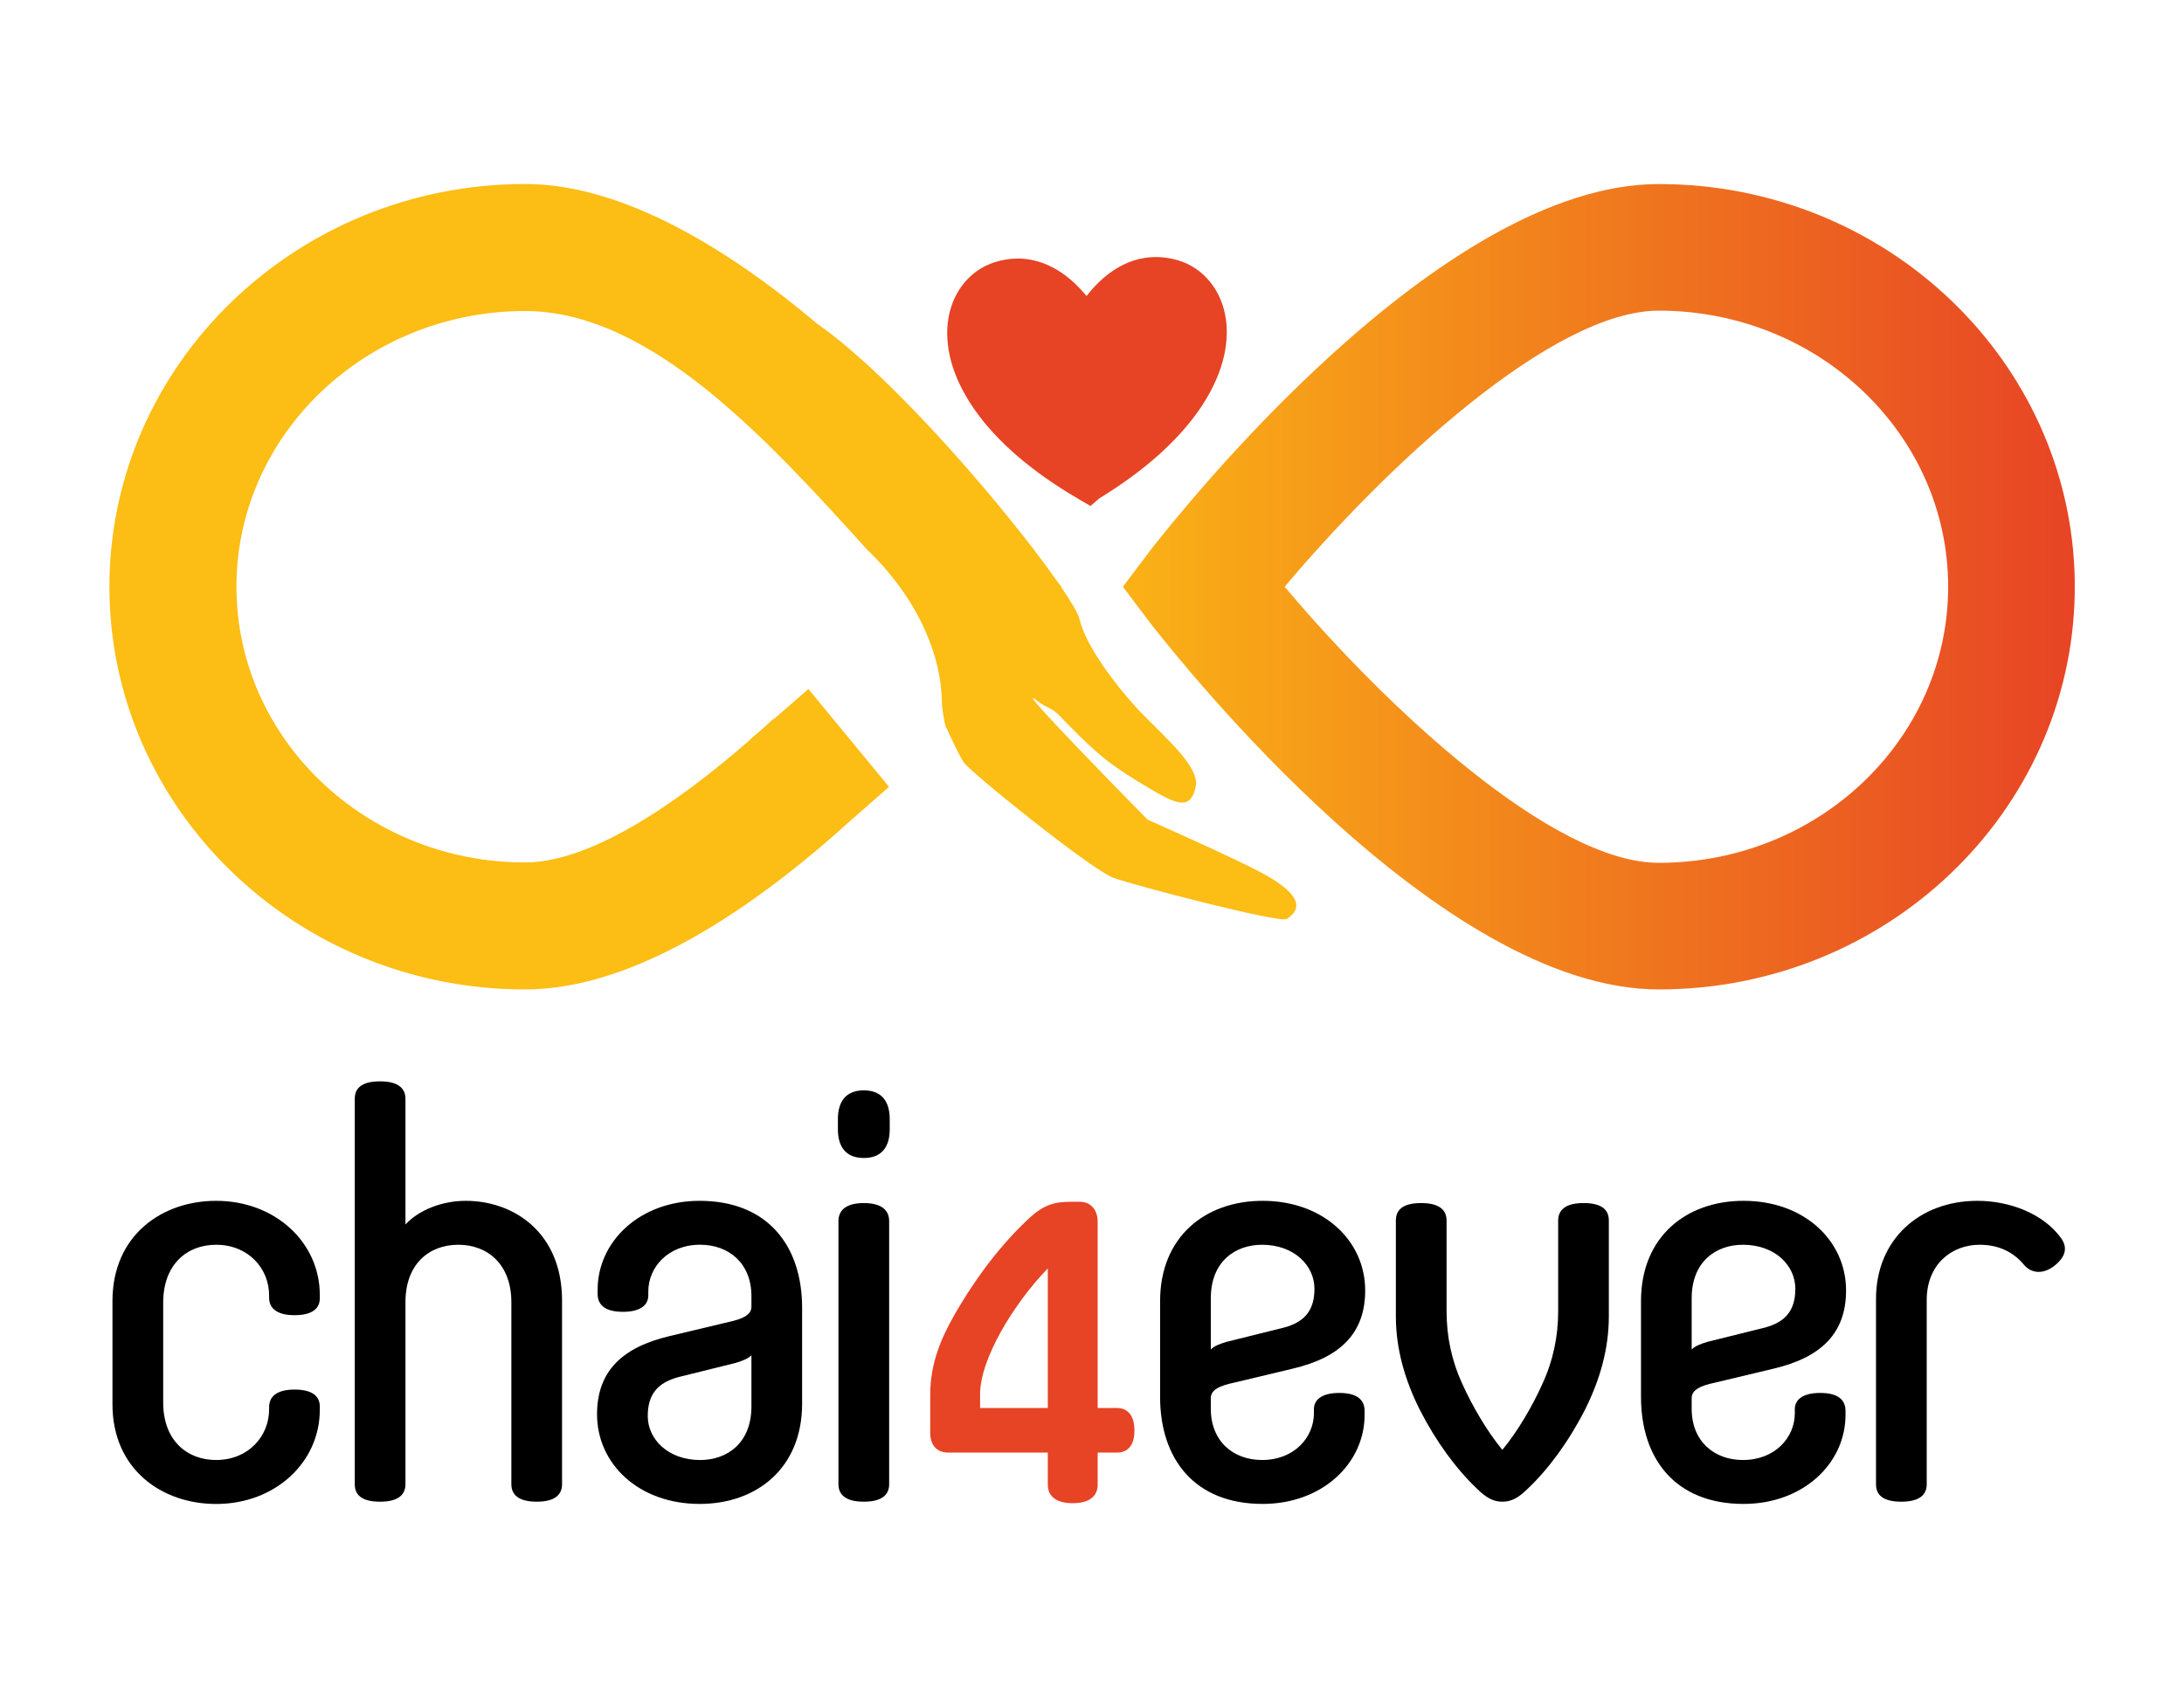 <?xml version="1.0" encoding="UTF-8" standalone="no"?> <svg xmlns="http://www.w3.org/2000/svg" xmlns:xlink="http://www.w3.org/1999/xlink" xmlns:serif="http://www.serif.com/" width="100%" height="100%" viewBox="0 0 1650 1275" version="1.1" xml:space="preserve" style="fill-rule:evenodd;clip-rule:evenodd;stroke-linejoin:round;stroke-miterlimit:2;"> <g transform="matrix(1,0,0,1,-4162.36,-1518.75)"> <g id="Page-6" serif:id="Page 6" transform="matrix(4.167,0,0,4.167,4162.36,1518.75)"> <rect x="0" y="0" width="396" height="306" style="fill:none;"></rect> <g id="Layer-1" serif:id="Layer 1"> <g transform="matrix(1,0,0,1,189.973,260.428)"> <path d="M0,-30.495L0,-5.18L-12.28,-5.18L-12.28,-7.697C-12.28,-14.056 -6.195,-24.102 0,-30.495M12.662,-5.18L9.038,-5.18L9.038,-38.936C9.038,-41.136 7.757,-42.569 5.786,-42.569L4.298,-42.569C1.314,-42.569 -0.588,-42.129 -3.315,-39.647C-8.319,-35.018 -12.936,-29.043 -17.051,-21.862C-19.265,-17.899 -21.32,-13.414 -21.32,-7.547L-21.32,-0.665C-21.32,1.528 -20.102,2.892 -18.134,2.892L0,2.892L0,8.808C0,9.794 0.447,12.074 4.523,12.074C8.597,12.074 9.038,9.794 9.038,8.808L9.038,2.892L12.662,2.892C13.574,2.892 15.706,2.506 15.706,-1.104C15.706,-4.889 13.376,-5.18 12.662,-5.18" style="fill:rgb(231,67,37);fill-rule:nonzero;"></path> </g> <g transform="matrix(1,0,0,1,20.39,254.462)"> <path d="M0,-18.593C0,-30.549 8.991,-36.774 18.795,-36.774C29.521,-36.774 37.591,-29.215 37.591,-19.717L37.591,-19.106C37.591,-17.272 36.262,-16.043 32.996,-16.043C29.726,-16.043 28.402,-17.368 28.402,-19.205L28.402,-19.618C28.402,-24.521 24.623,-28.807 18.795,-28.807C13.482,-28.807 9.197,-25.24 9.197,-18.292L9.197,-0.213C9.197,6.638 13.482,10.21 18.795,10.21C24.623,10.21 28.402,5.921 28.402,1.016L28.402,0.608C28.402,-1.23 29.726,-2.559 32.996,-2.559C36.262,-2.559 37.591,-1.333 37.591,0.504L37.591,1.116C37.591,10.619 29.521,18.181 18.795,18.181C8.991,18.181 0,11.948 0,0.096L0,-18.593Z" style="fill-rule:nonzero;"></path> </g> <g transform="matrix(1,0,0,1,101.903,199.199)"> <path d="M0,69.862C0,71.702 -1.223,73.031 -4.592,73.031C-7.961,73.031 -9.191,71.702 -9.191,69.862L-9.191,36.868C-9.191,30.027 -13.48,26.453 -18.789,26.453C-24.201,26.453 -28.392,30.027 -28.392,36.868L-28.392,69.862C-28.392,71.702 -29.618,73.031 -32.99,73.031C-36.458,73.031 -37.581,71.702 -37.581,69.862L-37.581,-0.005C-37.581,-1.84 -36.458,-3.169 -32.99,-3.169C-29.618,-3.169 -28.392,-1.84 -28.392,-0.005L-28.392,22.778C-26.043,20.223 -21.856,18.489 -17.467,18.489C-8.678,18.489 0,24.309 0,36.562L0,69.862Z" style="fill-rule:nonzero;"></path> </g> <g transform="matrix(1,0,0,1,108.35,256.499)"> <path d="M0,-22.675C0,-31.459 7.658,-38.811 18.487,-38.811C30.846,-38.811 37.077,-30.646 37.077,-19.409L37.077,-2.044C37.077,9.605 28.902,16.136 18.487,16.136C7.46,16.136 -0.103,8.887 -0.103,-0.105C-0.103,-7.866 4.392,-12.254 13.073,-14.297L23.8,-16.856C26.152,-17.369 27.886,-18.08 27.886,-19.61L27.886,-21.551C27.886,-27.475 23.8,-30.852 18.589,-30.852C12.764,-30.852 9.189,-26.758 9.189,-22.373L9.189,-21.655C9.189,-19.916 7.761,-18.69 4.592,-18.69C1.127,-18.69 0,-20.123 0,-21.959L0,-22.675ZM27.886,-1.533L27.886,-10.823C27.375,-10.218 26.044,-9.707 24.919,-9.401L14.609,-6.843C10.829,-5.818 9.091,-3.672 9.091,0.209C9.091,4.394 12.764,8.177 18.589,8.177C23.494,8.177 27.886,5.105 27.886,-1.533" style="fill-rule:nonzero;"></path> </g> <g transform="matrix(1,0,0,1,161.311,265.175)"> <path d="M0,-60.458C0,-57.296 -1.432,-55.253 -4.698,-55.253C-7.963,-55.253 -9.396,-57.296 -9.396,-60.458L-9.396,-62.3C-9.396,-65.467 -7.963,-67.513 -4.698,-67.513C-1.432,-67.513 0,-65.467 0,-62.3L0,-60.458ZM-9.296,-43.812C-9.296,-45.654 -8.067,-47.082 -4.698,-47.082C-1.329,-47.082 -0.103,-45.654 -0.103,-43.812L-0.103,3.893C-0.103,5.726 -1.329,7.055 -4.698,7.055C-8.067,7.055 -9.296,5.726 -9.296,3.893L-9.296,-43.812Z" style="fill-rule:nonzero;"></path> </g> <g transform="matrix(1,0,0,1,247.408,233.828)"> <path d="M0,22.665C0,31.459 -7.667,38.806 -18.487,38.806C-30.843,38.806 -37.077,30.641 -37.077,19.404L-37.077,2.041C-37.077,-9.61 -28.903,-16.141 -18.487,-16.141C-7.46,-16.141 0.106,-8.891 0.106,0.097C0.106,7.861 -4.389,12.253 -13.067,14.293L-23.8,16.853C-26.149,17.357 -27.883,18.075 -27.883,19.607L-27.883,21.546C-27.883,27.475 -23.8,30.844 -18.586,30.844C-12.769,30.844 -9.191,26.76 -9.191,22.361L-9.191,21.65C-9.191,19.916 -7.757,18.686 -4.592,18.686C-1.124,18.686 0,20.118 0,21.956L0,22.665ZM-27.883,1.528L-27.883,10.818C-27.369,10.21 -26.046,9.702 -24.916,9.397L-14.611,6.838C-10.829,5.821 -9.092,3.671 -9.092,-0.206C-9.092,-4.396 -12.769,-8.176 -18.586,-8.176C-23.491,-8.176 -27.883,-5.11 -27.883,1.528" style="fill-rule:nonzero;"></path> </g> <g transform="matrix(1,0,0,1,267.789,220.445)"> <path d="M0,49.433C-3.782,45.858 -7.452,40.859 -10.419,35.034C-13.067,29.724 -14.713,24.109 -14.713,18.178L-14.713,0.818C-14.713,-1.02 -13.586,-2.352 -10.115,-2.352C-6.743,-2.352 -5.519,-1.02 -5.519,0.818L-5.519,17.257C-5.519,21.856 -4.595,26.248 -2.658,30.435C-0.921,34.315 1.737,38.922 4.595,42.39C7.46,38.922 10.115,34.315 11.849,30.435C13.789,26.248 14.713,21.856 14.713,17.257L14.713,0.818C14.713,-1.02 15.94,-2.352 19.304,-2.352C22.78,-2.352 23.899,-1.02 23.899,0.818L23.899,18.178C23.899,24.109 22.268,29.724 19.613,35.034C16.649,40.859 12.971,45.858 9.194,49.433C7.551,51.068 6.23,51.785 4.595,51.785C2.964,51.785 1.631,51.068 0,49.433" style="fill-rule:nonzero;"></path> </g> <g transform="matrix(1,0,0,1,334.6,233.828)"> <path d="M0,22.665C0,31.459 -7.665,38.806 -18.49,38.806C-30.846,38.806 -37.08,30.641 -37.08,19.404L-37.08,2.041C-37.08,-9.61 -28.906,-16.141 -18.49,-16.141C-7.458,-16.141 0.099,-8.891 0.099,0.097C0.099,7.861 -4.395,12.253 -13.077,14.293L-23.803,16.853C-26.152,17.357 -27.893,18.075 -27.893,19.607L-27.893,21.546C-27.893,27.475 -23.803,30.844 -18.601,30.844C-12.768,30.844 -9.192,26.76 -9.192,22.361L-9.192,21.65C-9.192,19.916 -7.767,18.686 -4.599,18.686C-1.122,18.686 0,20.118 0,21.956L0,22.665ZM-27.893,1.528L-27.893,10.818C-27.374,10.21 -26.048,9.702 -24.926,9.397L-14.613,6.838C-10.829,5.821 -9.098,3.671 -9.098,-0.206C-9.098,-4.396 -12.768,-8.176 -18.601,-8.176C-23.494,-8.176 -27.893,-5.11 -27.893,1.528" style="fill-rule:nonzero;"></path> </g> <g transform="matrix(1,0,0,1,372.51,260.486)"> <path d="M0,-31.053C-2.048,-29.418 -4.187,-29.625 -5.516,-31.156C-7.356,-33.402 -10.007,-34.833 -13.586,-34.833C-18.697,-34.833 -23.188,-31.263 -23.188,-24.823L-23.188,8.583C-23.188,10.416 -24.411,11.745 -27.78,11.745C-31.255,11.745 -32.382,10.416 -32.382,8.583L-32.382,-25.026C-32.382,-35.754 -24.514,-42.798 -13.996,-42.798C-8.273,-42.798 -2.048,-40.551 1.227,-35.961C2.349,-34.318 2.04,-32.688 0,-31.053" style="fill-rule:nonzero;"></path> </g> <g transform="matrix(172.582,0,0,-172.582,203.579,106.366)"> <path d="M0.031,0.041L-0,0L0.031,-0.041C0.062,-0.08 0.333,-0.423 0.563,-0.423C0.802,-0.423 0.996,-0.237 1,-0.007L1,0.007C0.996,0.237 0.802,0.423 0.563,0.423C0.333,0.423 0.062,0.08 0.031,0.041ZM0.17,0C0.276,0.126 0.451,0.29 0.563,0.29C0.731,0.29 0.867,0.16 0.867,0C0.867,-0.16 0.731,-0.29 0.563,-0.29C0.451,-0.29 0.276,-0.126 0.17,0Z" style="fill:url(#_Linear1);fill-rule:nonzero;"></path> </g> <g transform="matrix(1,0,0,1,197.715,46.595)"> <path d="M0,45.131L-2.025,43.952C-10.58,38.978 -16.997,33.459 -21.103,27.543C-25.735,20.866 -26.26,15.388 -25.882,11.963C-25.304,6.645 -22.049,2.429 -17.387,0.943C-15.992,0.5 -14.586,0.274 -13.188,0.274C-9.167,0.274 -5.268,2.162 -1.91,5.721C-1.482,6.172 -1.092,6.626 -0.721,7.073C1.83,3.781 6.038,0 11.875,0C13.184,0 14.522,0.198 15.851,0.588C20.539,1.978 23.884,6.13 24.568,11.435C25.014,14.85 24.598,20.339 20.107,27.107C16.153,33.046 9.928,38.65 1.593,43.752L0,45.131Z" style="fill:rgb(231,67,37);fill-rule:nonzero;"></path> </g> <g transform="matrix(1,0,0,1,228.688,54.528)"> <path d="M0,103.671C-4.972,100.978 -20.602,94.076 -20.602,94.076C-20.602,94.076 -46.029,68.282 -40.713,72.461C-38.955,73.848 -38.061,73.699 -36.636,75.166C-30.957,81.032 -28.402,83.496 -22.264,87.204C-15.762,91.123 -12.879,92.934 -11.855,87.885C-11.4,84.42 -17.093,79.462 -21.263,75.219C-25.414,70.979 -31.698,63.095 -32.989,57.652C-33.219,56.694 -34.422,54.631 -36.297,51.885L-36.255,51.836L-36.942,50.957C-45.551,38.632 -66.288,14.148 -80.439,4.225C-96.652,-9.411 -115.763,-21.171 -133.485,-21.171C-175.045,-21.171 -208.849,11.585 -208.849,51.836C-208.849,92.089 -175.045,124.842 -133.485,124.842C-113.493,124.842 -91.76,109.897 -74.393,94.156C-73.458,93.308 -68.422,88.958 -67.51,88.106L-82.124,70.376L-88.384,75.83C-88.4,75.823 -88.442,75.792 -88.457,75.788C-89.129,76.403 -89.807,77.014 -90.485,77.629L-92.657,79.481L-92.608,79.504C-106.893,92.002 -122.072,101.819 -133.485,101.819C-162.338,101.819 -185.82,79.393 -185.82,51.836C-185.82,24.277 -162.338,1.857 -133.485,1.857C-110.961,1.857 -90.002,24.61 -71.601,44.98C-61.357,54.799 -58.114,65.276 -57.946,72.175C-57.904,73.909 -57.632,75.551 -57.259,77.147C-57.193,77.071 -55.009,82.163 -53.973,83.66C-52.649,85.574 -30.747,103.158 -26.87,104.583C-23.005,106.016 3.354,112.856 4.584,112.07C8.477,109.599 5.412,106.585 0,103.671" style="fill:rgb(252,189,20);fill-rule:nonzero;"></path> </g> </g> </g> </g> <defs> <linearGradient id="_Linear1" x1="0" y1="0" x2="1" y2="0" gradientUnits="userSpaceOnUse" gradientTransform="matrix(1,0,0,-1,0,-7.17341e-07)"><stop offset="0" style="stop-color:rgb(250,178,22);stop-opacity:1"></stop><stop offset="1" style="stop-color:rgb(231,68,37);stop-opacity:1"></stop></linearGradient> </defs> </svg> 